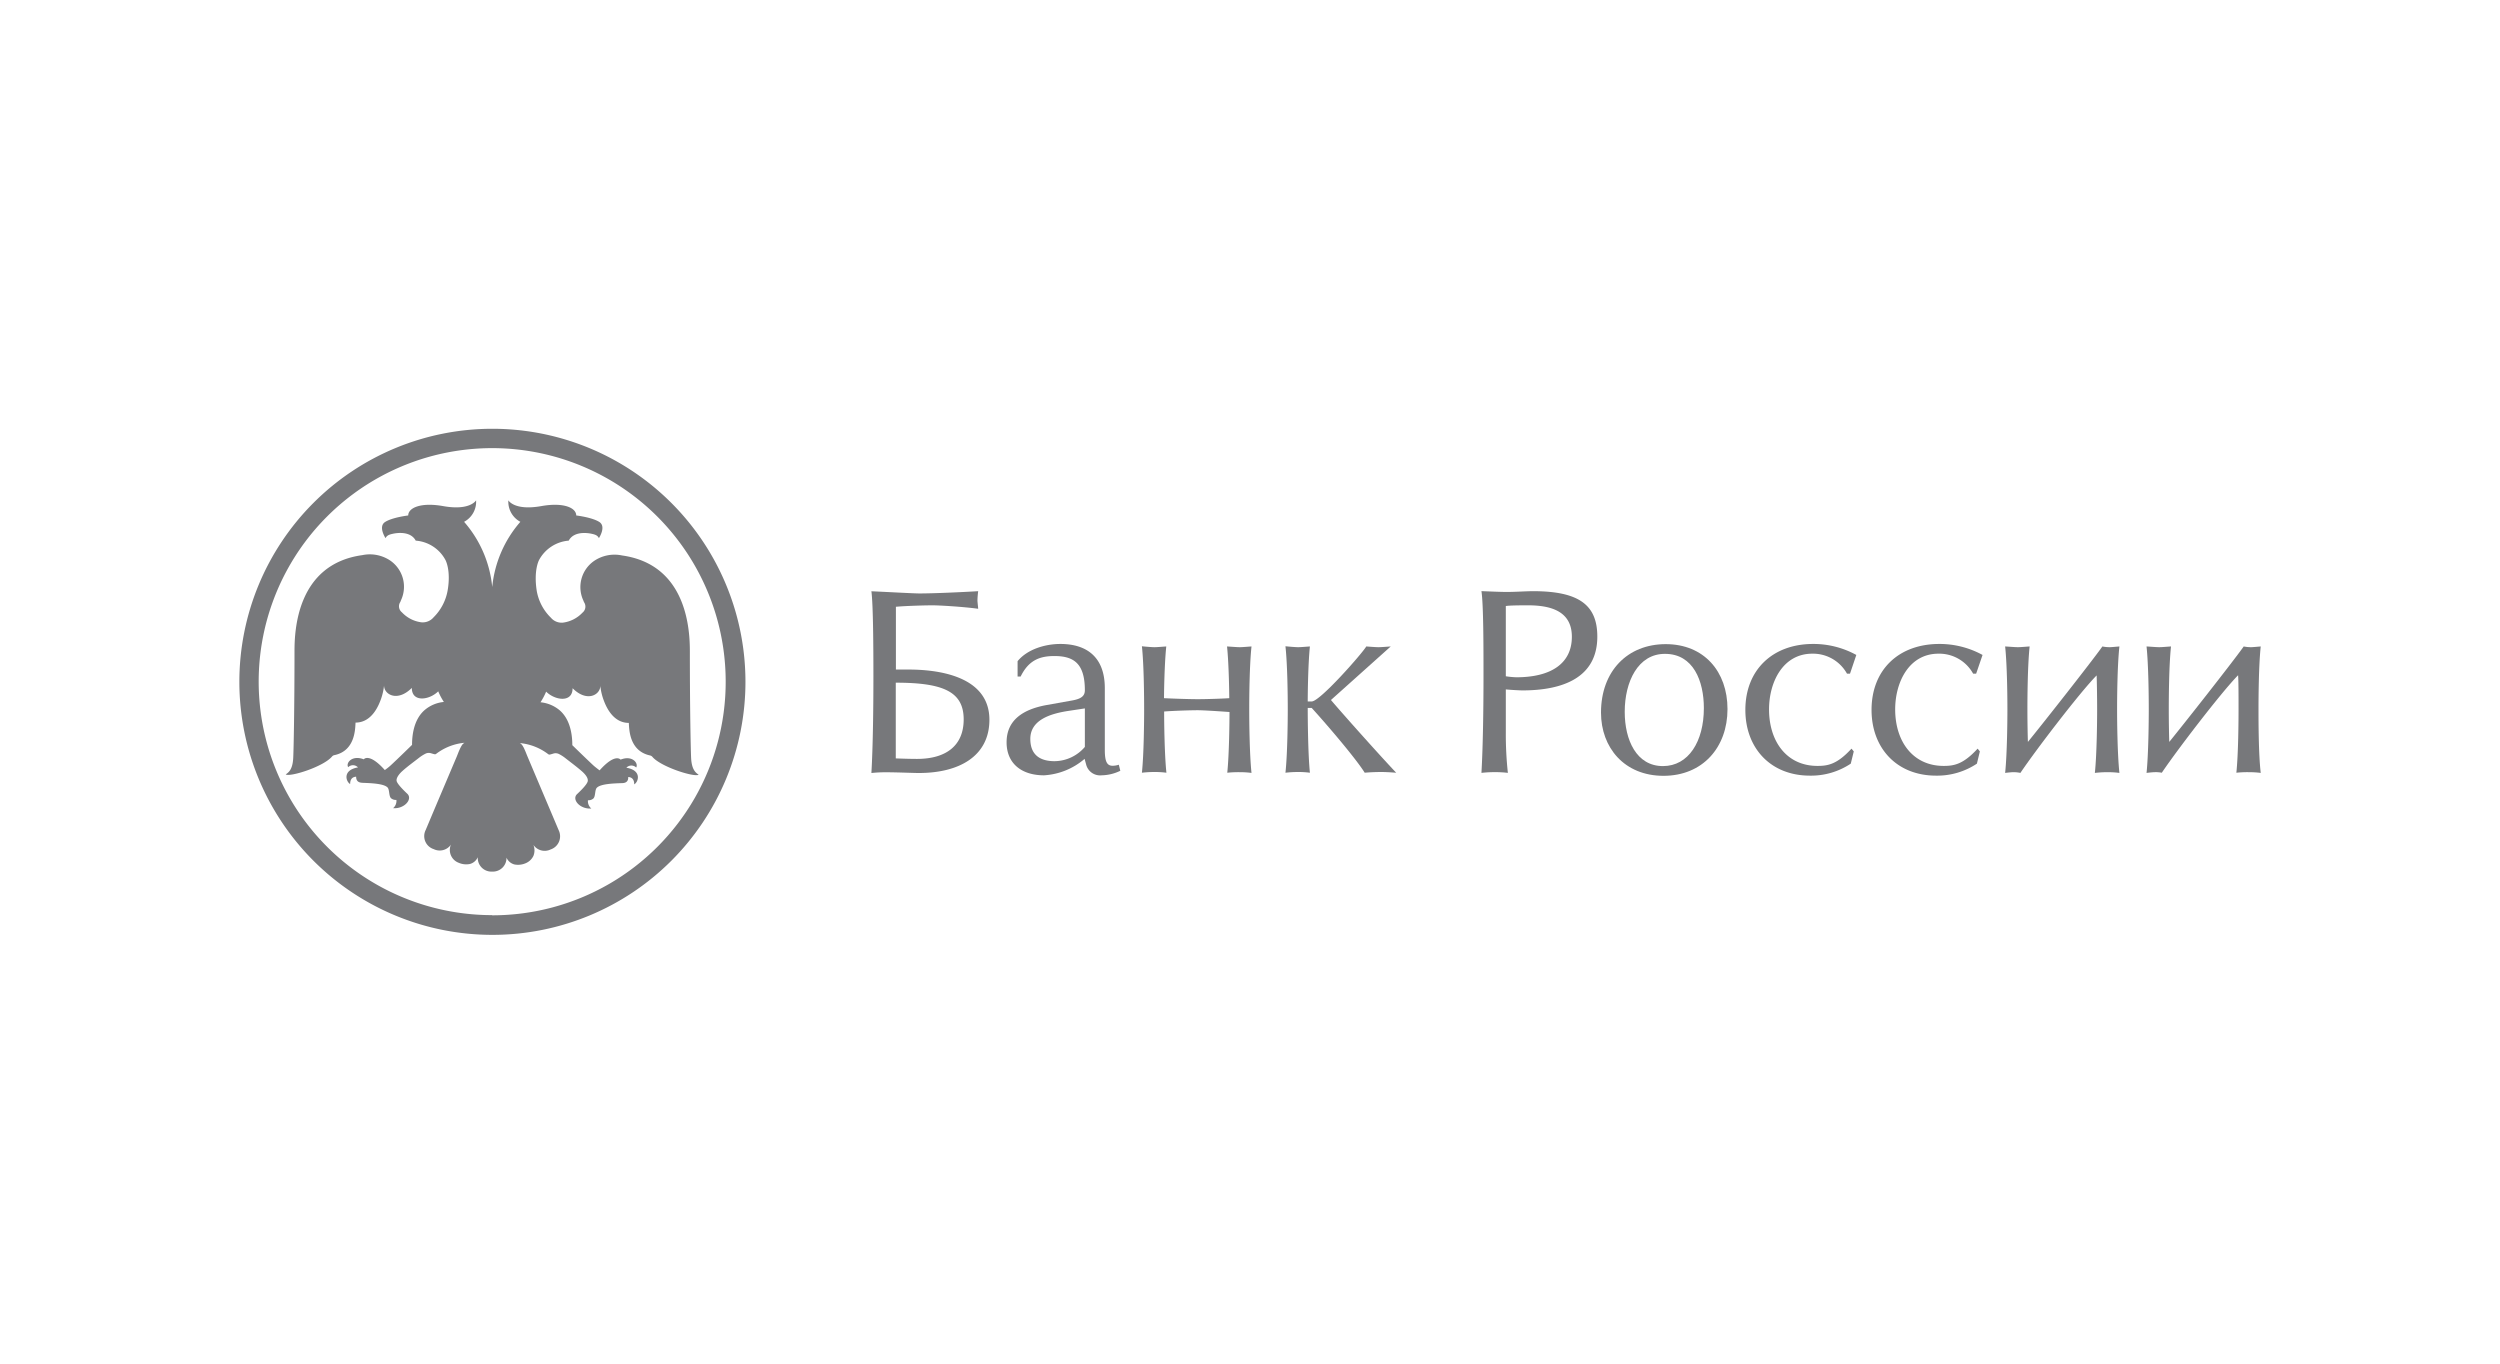 <svg id="Слой_1" data-name="Слой 1" xmlns="http://www.w3.org/2000/svg" viewBox="0 0 550 300"><defs><style>.cls-1{fill:#77787b;}</style></defs><path class="cls-1" d="M108.27,94.33A55.67,55.67,0,1,0,164,150,55.68,55.68,0,0,0,108.27,94.33Zm0,107A51.37,51.37,0,1,1,159.65,150,51.36,51.36,0,0,1,108.27,201.37Z"/><path class="cls-1" d="M108.27,191.75a3,3,0,0,0,3.16-3.07,2.61,2.61,0,0,0,1.79,1.51,4.18,4.18,0,0,0,2.42-.28,3.28,3.28,0,0,0,1.71-1.61,3.22,3.22,0,0,0,0-2.42,3,3,0,0,0,3.79,1,3.05,3.05,0,0,0,1.77-4.23c-2.29-5.43-4.56-10.76-6.85-16.19-.21-.49-.39-1-.62-1.49a5.45,5.45,0,0,0-.53-1,1.62,1.62,0,0,0-.54-.49,12.07,12.07,0,0,1,6.2,2.41c.25.17.23.19,1.19-.11a1.65,1.65,0,0,1,1.28.14,8.4,8.4,0,0,1,1.24.79c1.27,1,2.57,1.95,3.77,3,.56.5,1.37,1.35,1.26,2.12s-1.83,2.38-2.35,2.87c-1.24,1.17.63,3.37,3.13,3.17a2.09,2.09,0,0,1-.74-1.82,1.6,1.6,0,0,0,1.17-.36c.54-.49.3-1.92.8-2.4.88-.86,3.75-.94,5.47-1,.72,0,1.47-.23,1.42-1.35,1.09.07,1.32.89,1.32,1.62.94-.53,1.74-3.08-1.73-3.66h0a1.51,1.51,0,0,1,2.16-.05c.56-.93-.86-2.77-3.43-1.73,0,0-1.15-1.53-4.62,2.36-.44-.33-.87-.66-1.27-1-1.34-1.23-4.73-4.54-4.73-4.54,0-1.86-.28-5.46-2.73-7.63a7.69,7.69,0,0,0-4.27-1.81,14.23,14.23,0,0,0,1.24-2.34c1.93,1.93,5.82,2.51,5.82-.75,3.16,3.17,6.1,1.46,6.1-.53a12.9,12.9,0,0,0,.68,3c.4,1.07,1.85,5.16,5.59,5.16.09,1.42.09,6.09,4.57,7.14a1.08,1.08,0,0,1,.56.26c1.8,2.25,9.31,4.61,10.23,4-.58-.42-1.5-1-1.65-3.61-.09-1.74-.28-10.77-.28-23.5,0-4.5-.49-19.1-14.92-21.13a8,8,0,0,0-6.2,1.24,7,7,0,0,0-2.3,8.7,2.54,2.54,0,0,0,.16.38,1.7,1.7,0,0,1-.36,2.26,7.17,7.17,0,0,1-4.3,2.2,3.09,3.09,0,0,1-2.65-1.08,10.82,10.82,0,0,1-3.12-5.93c-.68-4.39.42-6.56.48-6.7a8.14,8.14,0,0,1,6.56-4.33c1.32-2.47,5.12-1.49,5.12-1.49.95.2,1.28.47,1.52.94,0,0,1.67-2.53.1-3.55s-5.09-1.44-5.09-1.44c0-1.66-2.73-2.94-7.67-2.06-6,1.07-7.26-1.27-7.26-1.27a5,5,0,0,0,2.64,4.73,25.55,25.55,0,0,0-6.19,14.35,25.48,25.48,0,0,0-6.19-14.35,5,5,0,0,0,2.64-4.73s-1.28,2.34-7.26,1.27c-4.94-.88-7.67.4-7.67,2.06,0,0-3.51.42-5.09,1.44s.1,3.55.1,3.55c.24-.47.57-.74,1.52-.94,0,0,3.8-1,5.12,1.49A8.11,8.11,0,0,1,98,123.2c.07.14,1.23,2.33.48,6.7a11,11,0,0,1-3.11,5.93,3.12,3.12,0,0,1-2.66,1.08,7.11,7.11,0,0,1-4.29-2.2,1.69,1.69,0,0,1-.36-2.26c.06-.12.1-.25.15-.38a7,7,0,0,0-2.29-8.7,8.05,8.05,0,0,0-6.21-1.24c-14.43,2-14.92,16.63-14.92,21.13,0,12.73-.19,21.76-.28,23.5-.14,2.64-1.07,3.19-1.65,3.61.92.64,8.43-1.72,10.24-4a1,1,0,0,1,.56-.26c4.47-1,4.48-5.72,4.56-7.14,3.74,0,5.19-4.09,5.59-5.16a12.9,12.9,0,0,0,.68-3c0,2,2.94,3.7,6.11.53,0,3.26,3.88,2.68,5.81.75a14.23,14.23,0,0,0,1.24,2.34,7.62,7.62,0,0,0-4.26,1.81c-2.46,2.17-2.74,5.77-2.74,7.63,0,0-3.38,3.31-4.73,4.54-.39.36-.83.69-1.26,1-3.48-3.89-4.64-2.37-4.63-2.36-2.57-1-4,.8-3.43,1.73a1.51,1.51,0,0,1,2.16.05h0c-3.47.58-2.66,3.13-1.73,3.66,0-.73.23-1.55,1.32-1.62,0,1.12.71,1.32,1.43,1.35,1.71.07,4.59.15,5.46,1,.5.48.26,1.91.8,2.4a1.61,1.61,0,0,0,1.17.36,2.1,2.1,0,0,1-.73,1.82c2.49.2,4.36-2,3.13-3.17-.52-.49-2.27-2.15-2.36-2.87s.7-1.62,1.26-2.12c1.2-1.08,2.5-2,3.77-3a8.5,8.5,0,0,1,1.25-.79,1.62,1.62,0,0,1,1.27-.14c1,.3.94.28,1.19.11a12.07,12.07,0,0,1,6.2-2.41,1.73,1.73,0,0,0-.54.49,7,7,0,0,0-.53,1c-.23.49-.41,1-.61,1.49-2.3,5.43-4.57,10.76-6.85,16.19a3,3,0,0,0,1.76,4.23,3,3,0,0,0,3.79-1,3,3,0,0,0,1.7,4,4.14,4.14,0,0,0,2.41.28,2.61,2.61,0,0,0,1.79-1.51A3,3,0,0,0,108.27,191.75Z"/><path class="cls-1" d="M202.3,130.56c3.07,0,9.33-.28,12.9-.5a19.05,19.05,0,0,0-.16,2c0,.39.12,1.27.16,1.87-3.19-.44-8.46-.76-10.1-.76-1.15,0-5.61.1-8,.32v13.81h2.8c5.72,0,17.77,1.1,17.77,11.05,0,8.07-6.77,11.76-15.67,11.71-1,0-4.73-.16-7.11-.16a28.77,28.77,0,0,0-3.18.16c.34-6,.44-14.41.44-21.34,0-6.21-.05-15.61-.44-18.64C195.2,130.23,201,130.56,202.3,130.56Zm-5.23,36.29c1.43.05,3.13.11,4.67.11,6.49,0,10.27-3,10.27-8.69,0-6.1-4.5-8.08-14.94-8.08Z"/><path class="cls-1" d="M223.87,145.46c2.15-2.64,6.1-3.79,9.41-3.79,5.77,0,9.78,2.86,9.78,9.73V165c0,2.81.61,3.47,1.76,3.47a4.68,4.68,0,0,0,1.32-.23l.33,1.33a9.74,9.74,0,0,1-4.13,1,3.16,3.16,0,0,1-3.4-2.42l-.33-1.2a15.07,15.07,0,0,1-8.91,3.62c-5,0-8.25-2.64-8.25-7.26,0-4.94,3.69-7.26,8.74-8.19l5.6-1c1.88-.33,2.88-.88,2.88-2.25,0-6-2.53-7.54-6.71-7.54-3.24,0-5.67.94-7.42,4.51h-.67Zm14.8,10.39-3.63.55c-4,.61-8.37,2-8.37,6.16,0,3.19,1.77,4.9,5.34,4.9a8.87,8.87,0,0,0,6.66-3.14Z"/><path class="cls-1" d="M254,142.38c.61,0,1.76-.11,2.58-.16-.44,4.17-.5,11.1-.5,11.38,2.32.11,5.66.22,7.44.22s5.27-.11,6.92-.22c0-.33-.06-7.26-.49-11.38.92.05,2.14.16,2.79.16s1.77-.11,2.59-.16c-.44,4.12-.5,11.05-.5,13.9,0,2.32.06,9.74.5,13.92a19.42,19.42,0,0,0-2.53-.16A23.42,23.42,0,0,0,270,170c.43-4.18.49-11.6.49-13.36-2.42-.17-5.71-.39-7-.39-1.5,0-5.17.11-7.38.28,0,1.87.06,9.29.5,13.47a19.42,19.42,0,0,0-2.53-.16,23.71,23.71,0,0,0-2.86.16c.44-4.18.49-11.6.49-13.92,0-2.8-.05-9.78-.49-13.9C252.12,142.27,253.34,142.38,254,142.38Z"/><path class="cls-1" d="M285.61,142.38c.6,0,1.76-.11,2.57-.16-.43,4.12-.48,11.1-.48,12.1h.88c1.82,0,11.11-10.57,12-12.1.77.05,2,.16,2.69.16s1.88-.11,2.69-.16L292.81,154c1.66,2,10.39,11.82,14.35,16-1.48-.11-2.52-.16-3.29-.16-1,0-2.48.05-3.63.16-2-3.19-8.25-10.5-11.66-14.25h-.88c0,2,.05,10.07.48,14.25a19.16,19.16,0,0,0-2.52-.16,23.94,23.94,0,0,0-2.86.16c.45-4.18.51-11.6.51-13.92,0-2.8-.06-9.78-.51-13.9C283.74,142.27,285,142.38,285.61,142.38Z"/><path class="cls-1" d="M331.46,130.23c1.91,0,4.4-.17,5.82-.17,10.17,0,14.13,3.09,14.13,10,0,9-7.54,11.83-16.48,11.83-.5,0-2.6-.11-3.65-.22v9.5a79.66,79.66,0,0,0,.45,8.86,24.06,24.06,0,0,0-2.81-.16,26.66,26.66,0,0,0-3,.16c.34-6,.45-14.41.45-21.34,0-6.21,0-15.61-.45-18.64C327.72,130.12,330.19,130.23,331.46,130.23ZM333.59,149c7.7,0,12.22-3.08,12.22-8.91,0-5.44-4.3-6.92-9.63-6.92-.93,0-4.12,0-4.9.16v15.45A18.45,18.45,0,0,0,333.59,149Z"/><path class="cls-1" d="M380.05,156c0,8.42-5.46,14.68-14.08,14.68s-13.75-6.21-13.75-13.91c0-9.12,5.83-15.06,14.24-15.06S380.05,147.72,380.05,156Zm-22.61.61c0,6.21,2.59,11.93,8.41,11.93,5.61,0,9-5.39,9-12.76,0-5.94-2.31-11.93-8.53-11.93C360.36,143.81,357.44,150,357.44,156.57Z"/><path class="cls-1" d="M407,148.21h-.66a8.54,8.54,0,0,0-7.64-4.4c-6.44,0-9.51,6.22-9.51,12.26,0,7,3.84,12.43,10.66,12.43,2.26,0,4.3-.33,7.48-3.8l.5.61-.66,2.69a15.73,15.73,0,0,1-9,2.64c-8.58,0-14.19-6-14.19-14.46,0-8.85,6.05-14.51,14.9-14.51a19.58,19.58,0,0,1,9.51,2.42Z"/><path class="cls-1" d="M434.75,148.21h-.66a8.51,8.51,0,0,0-7.63-4.4c-6.44,0-9.52,6.22-9.52,12.26,0,7,3.86,12.43,10.67,12.43,2.25,0,4.29-.33,7.47-3.8l.49.61-.65,2.69a15.73,15.73,0,0,1-9,2.64c-8.57,0-14.18-6-14.18-14.46,0-8.85,6-14.51,14.9-14.51a19.67,19.67,0,0,1,9.52,2.42Z"/><path class="cls-1" d="M442.9,169.88c-.34,0-1.33.1-1.77.16.44-4.18.5-11.6.5-13.92,0-2.8-.06-9.78-.5-13.9.94.05,2.14.16,2.8.16s1.76-.11,2.59-.16c-.44,4.12-.49,11.05-.49,13.9,0,2.32.05,5.56.11,7.1,3-3.68,13.8-17.37,16.39-21a7.8,7.8,0,0,0,1.64.16c.32,0,1.47-.11,2.1-.16-.45,4.12-.51,11.05-.51,13.9,0,2.32.06,9.74.51,13.92a19.87,19.87,0,0,0-2.53-.16,23.76,23.76,0,0,0-2.87.16c.44-4.18.5-11.6.5-13.92,0-2.85-.06-6.37-.11-7.53-3.75,3.8-13.64,16.77-16.77,21.45A7.2,7.2,0,0,0,442.9,169.88Z"/><path class="cls-1" d="M474,169.88c-.34,0-1.33.1-1.76.16.43-4.18.49-11.6.49-13.92,0-2.8-.06-9.78-.49-13.9.93.05,2.13.16,2.79.16s1.77-.11,2.59-.16c-.44,4.12-.49,11.05-.49,13.9,0,2.32.05,5.56.11,7.1,3-3.68,13.79-17.37,16.38-21a7.9,7.9,0,0,0,1.65.16c.32,0,1.48-.11,2.09-.16-.44,4.12-.49,11.05-.49,13.9,0,2.32,0,9.74.49,13.92a19.69,19.69,0,0,0-2.54-.16A23.14,23.14,0,0,0,492,170c.44-4.18.48-11.6.48-13.92,0-2.85,0-6.37-.1-7.53-3.74,3.8-13.65,16.77-16.78,21.45A7,7,0,0,0,474,169.88Z"/></svg>